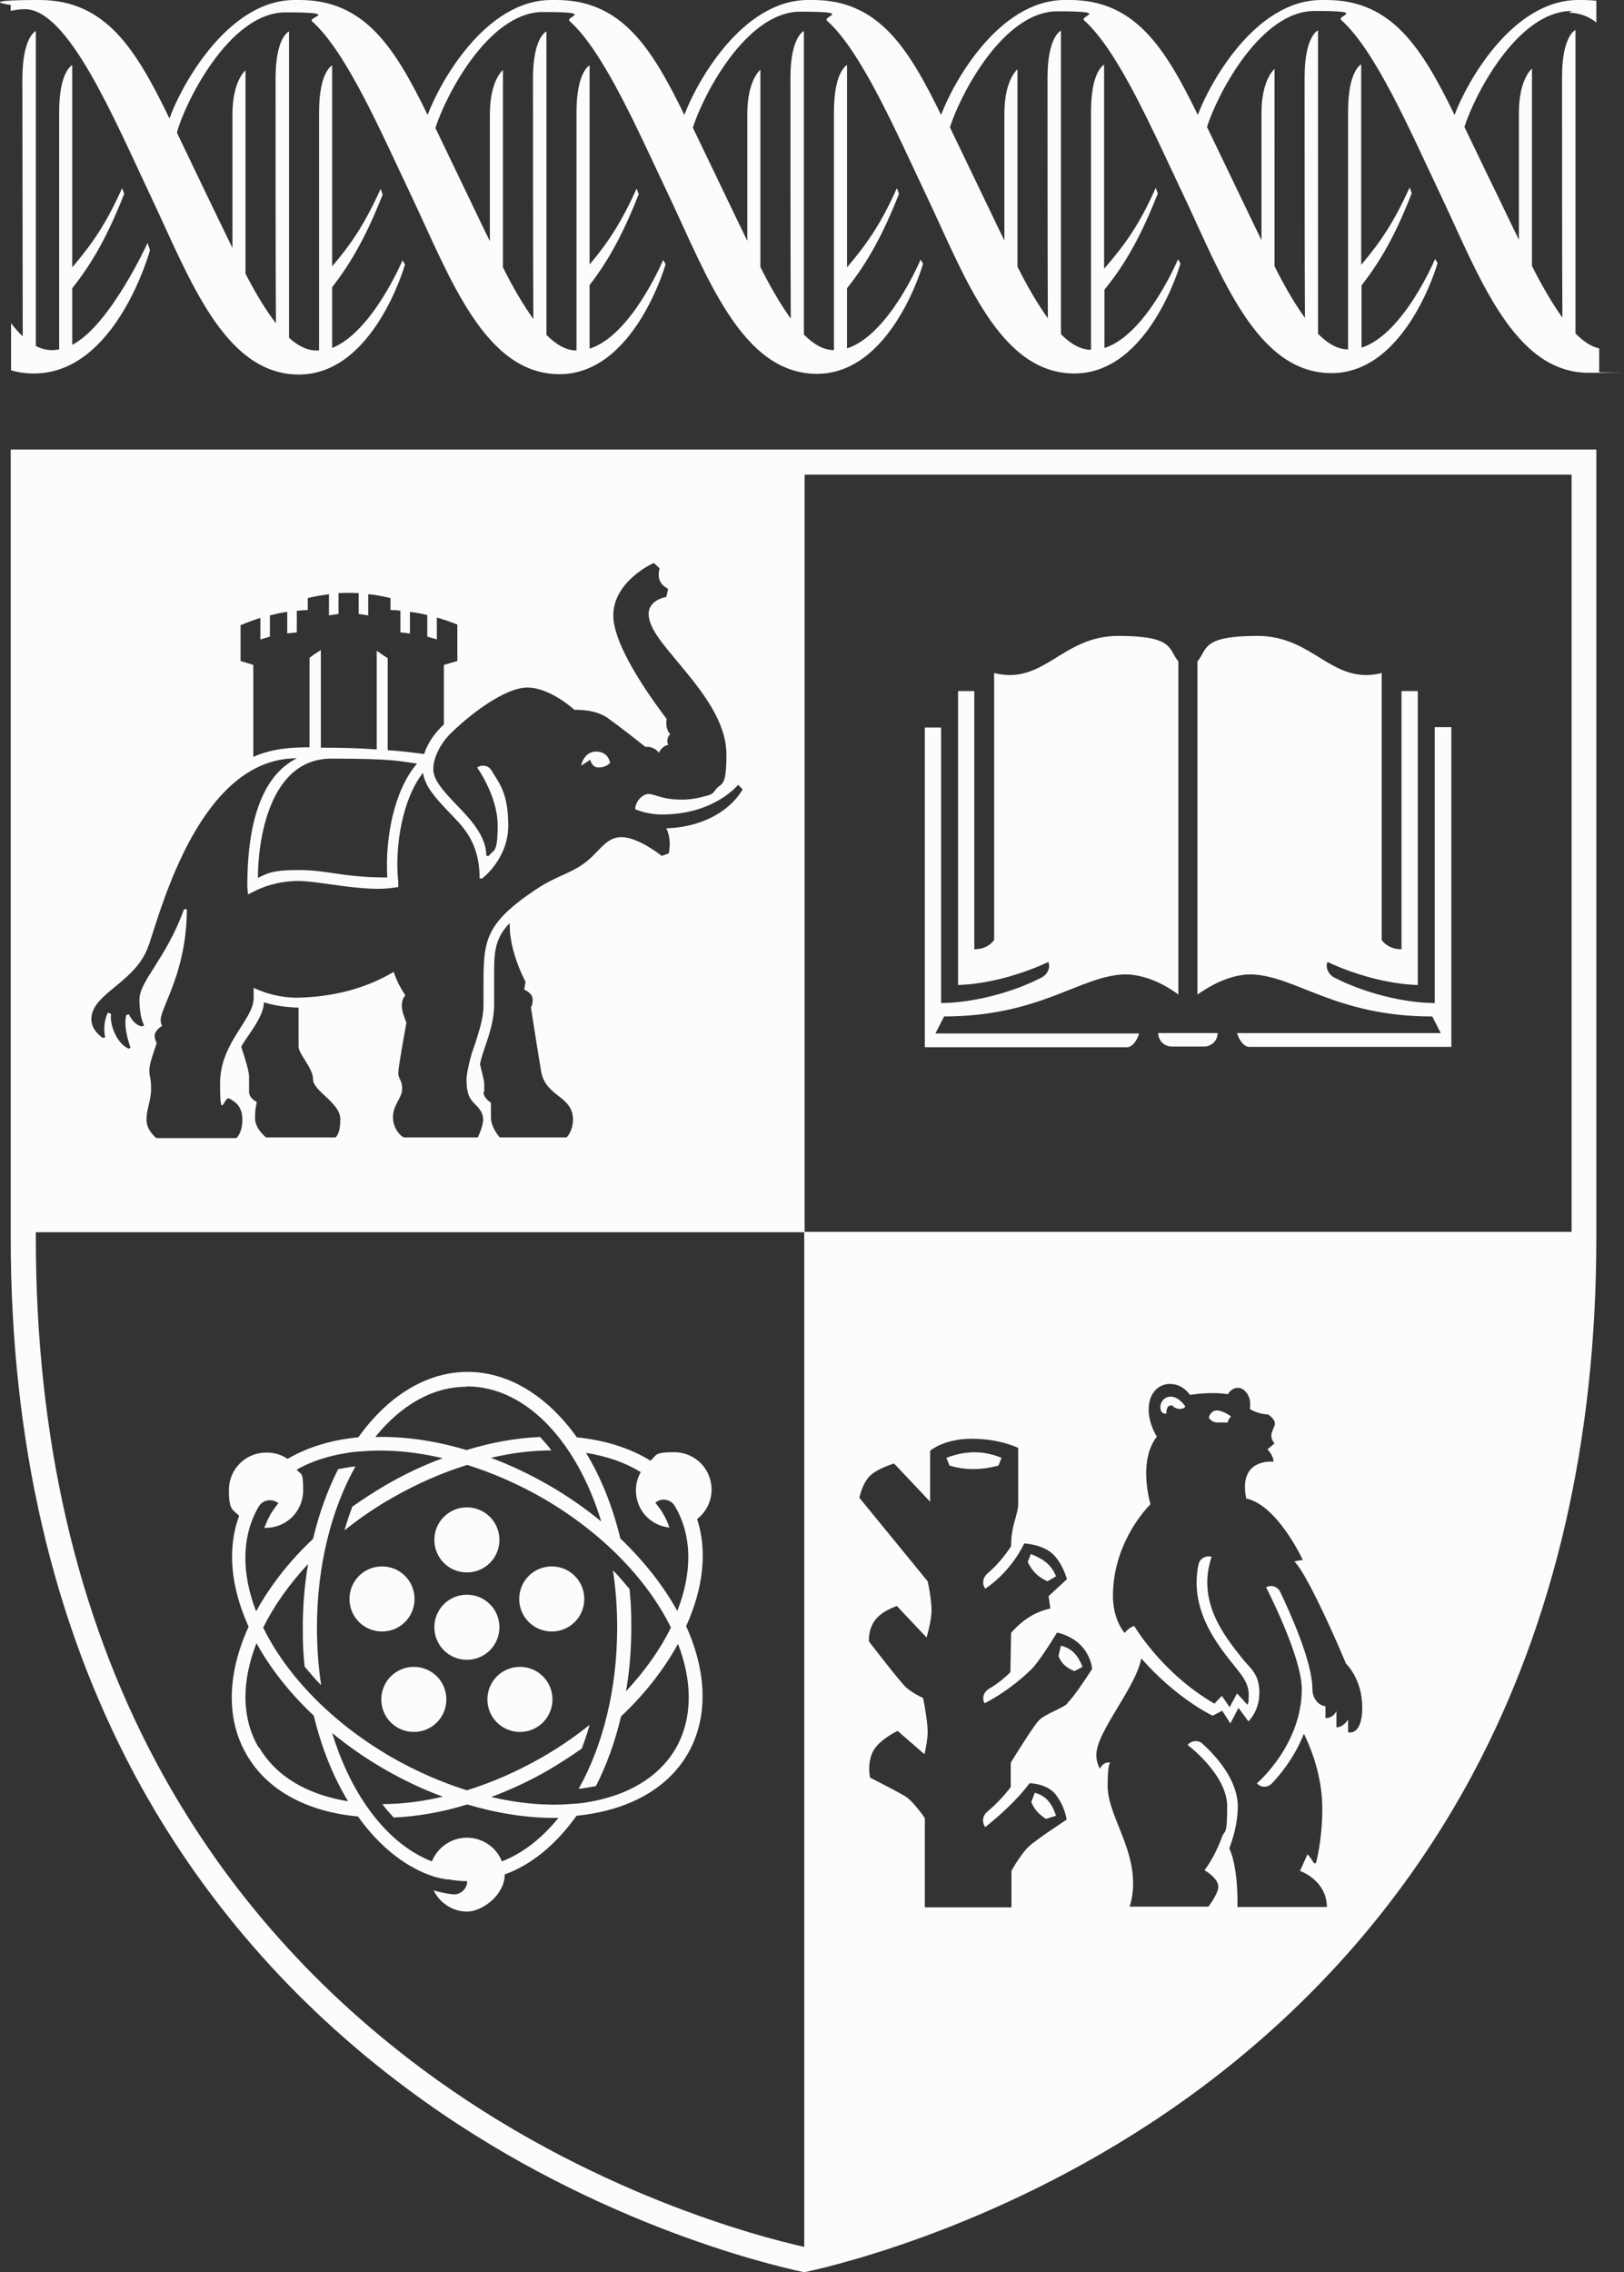 <?xml version="1.0" encoding="UTF-8"?>
<svg id="Layer_2" data-name="Layer 2" xmlns="http://www.w3.org/2000/svg" viewBox="0 0 459.25 642.4">
  <rect x="0" y="0" width="459.25" height="642.4" fill="#333333" stroke="none"/>
  <defs>
    <style>
      .cls-1 {
        fill: #fdfcfc;
      }
    </style>
  </defs>
  <g>
    <path class="cls-1" d="M3.03,127.1v222.8c0,57.4,11.8,108.4,35,151.8,18.6,34.7,44.5,64.6,77,88.8,50.1,37.4,102.2,49.8,112.1,51.9h.6c9.8-2.1,61.4-14.5,111.7-51.9,32.5-24.2,58.4-54.1,77-88.8,23.2-43.4,35-94.5,35-151.8V127.1H3.03ZM68.23,176.7c1.8-.8,3.6-1.4,5.4-2v6.1l2.7-.8v-6c1.6-.4,3.3-.8,4.9-1v6.1l2.7-.3v-6.1c1-.1,2.1-.2,3.1-.2v-3.4c2-.5,4-.8,6-1.1v6l2.7-.4v-5.9c1.9-.1,3.8-.1,5.7,0v5.9l2.7.4v-6c2.1.2,4.2.6,6.3,1.1v3.4c.9,0,1.9,0,2.8.2v6.1l2.7.3v-6.1c1.6.2,3.3.5,4.9.9v6.1l2.7.8v-6.2c2,.6,3.9,1.2,5.8,2v10.3l-3.8,1.1v16.8c-2.4,2.3-4.5,5-5.6,8.4-2.3-.3-5.9-.8-10.3-1.1v-26c-1.1-.7-2.1-1.4-3.1-2.1v27.9c-5.4-.4-10.4-.5-15.8-.5v-27.6c-1.1.7-2.2,1.4-3.2,2.2v25.3c-5.2,0-10.4.3-15.9,2.7v-26l-3.6-1.1v-10.2h.2ZM109.43,248.1c-12.5,0-16.8-2.1-24.9-2.1s-9,1.1-11.6,2.2c0-9.1,2.6-33.7,20.8-33.7s19.4.8,24.2,1.4c-6.5,7.5-9.1,21.3-8.4,32.2M42.03,267.4c3.8-11.3,14.8-53,41.9-53-10.1,5.1-14,18.6-14,36.2l.2,2.3,2-1c2-1,6.3-2.8,12.3-2.8s18.8,3.2,26.8,1.9l1.4-.2v-1.4c-1.1-10,1.2-23.6,7-30.9.5,3.9,3.8,7.4,7.3,11.1,3.7,3.9,8.7,8.2,8.7,18.8h.7s7.4-5.5,7.4-15-2.8-12.2-4.7-15.5c-.8-1.5-2.8-1.8-4.1-.9,0,0,5.8,8.1,5.8,16.3s-1.1,6.8-2.5,8.7h-.7c0-5.6-4.5-10.4-8.5-14.5-3.3-3.5-6.5-6.8-6.5-10s1.9-6.9,4.3-9.5c5.5-5.6,15.8-13.6,22.3-13.6s13.3,6.3,13.3,6.3c1.8,0,6,0,9.4,2.3,3.1,2.2,8.2,6.2,10.7,8.2,1.3-.3,3.2.6,3.8,1.7.3-1,1.6-2.2,2.7-2.3-.6-.8-.3-2.4.5-3-1-1-1.3-2.8-1-4.3-2.3-3.1-15.1-19.8-15.1-29.3s11-14.7,11.5-14.8l1.6,1.5c-.7,2.7,0,4.5,2.4,5.8l-.5,2.3c-.2,0-5,.8-5,4.8s4.1,8.6,8.5,13.9c6.3,7.6,13.5,16.3,13.5,25.9s-1.5,7.8-3,9.8c-.5.7-1,1.4-2.2,1.7-2.4.7-5,1.2-7.2,1.2-6.1,0-7.7-1.6-9.6-1.6s-3.8,2.3-3.8,4.3c0,0,3.2,1.5,7.6,1.5,14.8,0,21.5-8.4,21.5-8.4l1.3,1.3c-4.4,7.3-13.2,10.8-21.6,11,1,2.1,1.2,4.4.7,7.1l-2,.7s-6.6-5.3-11.4-5.3-6.4,4.8-11.4,8c-4.1,2.7-7.3,3.1-13.1,7-14.2,9.6-14.5,14.4-14.5,26.8v5.7c0,3.6-1.2,7.2-2.3,10.7,0,.2-.1.4-.2.5-.5,1.5-1.1,3.2-1.5,5s-.8,3.5-.8,4.9c0,3.4.6,5.1,2.2,6.7,1.2,1.2,2.5,2.5,2.5,4.5s-1.5,5.1-1.5,5.1h-21l-.3-.2c-.1,0-2.7-1.9-2.7-5.5s2.6-5.4,2.6-8-1.1-2.8-1.1-4.5,1.8-11.4,2.3-14.3c-.4-.9-1.3-3.1-1.3-4.7s.5-2.3,1-3c-1.4-2-2.5-4.2-3.3-6.6-7.9,4.7-17.1,7.1-27.3,7.3-7,0-12.3-2.8-12.3-2.8v2.9c0,6.1-9.5,12.6-9.5,24.1s1.1,3.5,2.6,4.3c1.6.9,3.7,2.1,3.7,6s-1.7,5.2-1.7,5.2h-22.6s-2.8-2.1-2.8-5.2,1.3-5.4,1.3-8.7-.5-3.3-.5-5.3,1.5-5.8,2.1-7.7c-.3-.5-.6-1.2-.6-2.1s1-2.1,2.1-2.7c-.2-.5-.4-1-.4-1.7,0-3.6,7.4-13.6,7.4-31.3h-.8c-5,13.9-12.6,20.3-12.6,25.5s1.3,7.2,1.3,7.2l-.3.4c-1.6,0-3-1.4-4-3.4l-.7.2s-1.1,2.8,1.2,9.3l-.6.2c-3.7-1.7-5.4-7.5-4.9-9.8l-.9-.4c-1,2-1.3,4.5-.8,7l-.6.2s-3.3-2-3.3-5.3c0-7.4,12.7-10.3,16.2-20.9M136.93,308.8v-2.6c0-.5-.5-2.5-1.2-5.3.3-1.6.9-3.3,1.5-5.1,1.2-3.5,2.5-7.5,2.5-11.6v-5.8c0-8.5-.3-12.5,4.4-17.4v.5c0,8,4.5,16.1,4.5,16.1l-.4,2.2c1.1.5,2.4,1.4,2.4,2.8s-.2,1.7-.5,2.2c.4,2.5,2.3,14.8,2.9,18.1.6,3.6,2.8,5.3,4.8,6.9,2.1,1.6,4.2,3.3,4.2,6.7s-1.8,5.1-1.8,5.1h-18.9s-2.5-2.7-2.5-5.7v-4.1c-.8-.6-2.1-1.6-2.1-3M70.43,308.7v-4.4c0-1.2-1-4.7-2.2-8.3.9-2.2,6.4-8.2,6.4-12.6,1.9.6,5.2,1.4,9.8,1.5v11c0,2.2,4.1,6,4.1,9.3s7.7,6.6,7.7,11.2-1.4,5.2-1.4,5.2h-19.6s-3.1-2.4-3.1-5.4.3-3.4.5-4.6c-.9-.5-2.2-1.4-2.2-2.9M301.83,481.7c-.8.7-2.1,1.3-3.5,2-1.7.8-3.7,1.8-4.6,2.8-1.5,1.6-6,8.8-7.9,11.9v6.9c-2,2.6-4.3,5-6.8,7.1-1.2,1.1-1.4,2.9-.4,4.2,9-7.2,12.5-12.4,12.5-12.4,0,0,4.9,0,7.4,3.2,2.7,3.5,3.1,7.1,3.1,7.1,0,0-8.6,5.6-10.8,7.7-1.8,1.7-4.2,5.6-4.8,6.8v10.3h-24.5v-25.2c-.5-.9-3.7-5.2-5.7-6.3-2.7-1.6-9.8-5.2-9.8-5.2,0,0-.9-4.1.9-7.5,1.8-3.3,6.9-5.7,6.9-5.7l7.6,6.6c.4-1.7.9-4.2.9-6.5s-.9-7.7-1.3-9.4c-1.1-.5-3.4-1.7-4.9-3.1-1.9-1.8-10.4-12.9-10.4-12.9,0,0-.3-3.4,1.8-6.1,2-2.6,6.1-3.9,6.1-3.9l8.4,8.9c.6-2.1,1.4-5.4,1.4-7.8s-.8-7-1.1-8.1l-19.3-23.6s.8-4.3,3.2-6.4c2.2-2,6.6-3.3,6.6-3.3l10.2,10.8v-14.4s3.8-3.4,11.8-3.4,13.1,2.6,13.1,2.6v16c0,1.1-.4,2.5-.8,4-.6,2-1.2,4.4-1.2,7.8-2,3-4.2,5.6-6.8,7.8-1.2,1.1-1.5,2.9-.5,4.2,7.7-5.2,11-12.8,11-12.8,0,0,5.1.2,8.1,3,2.8,2.7,4,7.1,4,7.1l-5.2,4.8.5,3.5c-4.2.9-7.9,3.2-11.1,6.9l-.2,11.1c-1.8,1.8-3.8,3.4-6.2,4.8-1.4.9-1.9,2.6-1.1,4h0c7-3.6,12.3-8.6,13.7-10.1,2.5-2.8,6.8-9.9,6.8-9.9,0,0,4,.7,6.9,3.8,2.9,3.2,3,6.5,3,6.5,0,0-5.1,8-6.9,9.5M381.23,490.1v-3.9s-1.3,2.2-3.3,2.2v-4.6s-.8,2-3.1,2v-3.4c-1.6,0-3.7-1.9-3.7-4.8,0-7.8-6.3-21.6-9.1-27.5-.7-1.5-2.5-2.1-4-1.3,0,0,10.1,19.5,10.1,28.8,0,15.7-12.5,26.5-12.7,26.6,1.1,1.3,3,1.3,4.2.1,2.5-2.6,6.5-7.5,9.1-14.1,2.1,4.3,5.2,12.1,5.2,21.2s-1.8,15.4-1.8,15.4h-.6s-.9-1.7-1.8-2.5c0,0-.9,2.1-2.1,4.7,2.7,1,7.6,4.2,7.6,10.2h-25.3s.4-10.7-2.3-16.6c1.1-2.9,2.4-7.2,2.4-11.8,0-7.7-6.4-14.5-10-17.8-1.2-1.1-3.2-.9-4.2.4.1,0,11.2,8.4,11.2,17.3s-.7,6.4-1.5,8.8c-1.3,3.5-2.9,6.6-4.9,9.3,1.7,1,3.9,2.8,3.9,4.7s-2.8,5.6-2.8,5.6h-22.3s1-2.5,1-6.6c0-10.9-7.2-19.6-7.2-27.5s1-6.5,1-6.5c-2.1-.8-3.2,1.6-3.2,1.6,0,0-1-1.6-1-3.9,0-6.6,11.2-19,12.7-27.3,10.2,11.6,20.2,16.2,20.2,16.2l2.7-1.4,2.3,3.6,2.3-4.4,2.8,3.8s3.1-2.8,3.1-8.1-2.5-6.8-4.6-9.4c-5.2-6.5-13.2-16.3-8.9-29-1.6-.5-3.3.4-3.7,2.1-2.7,12.8,5.3,22.7,10.2,28.8,1.7,2.1,4,4.8,4,7.9s-.2,2.4-.4,3l-2.9-3.2-2.1,3.9-2.2-3.2-2.1,2.2c-15-8.7-22.7-22-22.7-22-1,.4-1.9,1-2.7,2,0,0-3.3-3.6-3.3-10.4,0-14,8.2-23.5,10.6-26-.8-3-3-12.8,1.8-19.1-.9-1.5-2.3-4.4-2.3-7.6,0-5,3-7.3,6-7.3s4.8,1.9,5.7,3.1c0,0,5.5-1,10.7-.2.3-.5,1.2-1.8,2.9-1.8s3.4,2.1,3.4,4.4-.1,1.6-.1,1.6c0,0,2.4,1.5,5.1,1.5,0,0,2,1.2,2,2.6s-2.2,3.2-.1,5.6l-2,1.7s1.7,1.7,1.7,3.5c0,0-10.1-1.2-7.7,10.4,8.9,1.9,16,17.4,16,17.4,0,0-1.3.1-2.4.4,3.9,3.7,13.7,26.6,14.6,28.9,0,0,4.6,4.2,4.6,12.4s-4,7-4,7M444.33,348.3h-216.9v287h0c-12.1-2.7-61-15.2-108.2-50.4-31.7-23.6-56.9-52.7-75-86.5-22.7-42.4-34.1-92.3-34.1-148.5v-1.5h217.4v-214.2h216.9v214.2l-.1-.1Z"/>
    <path class="cls-1" d="M132.03,469.3c5.1,0,9.2-4.1,9.2-9.2s-4.1-9.2-9.2-9.2-9.2,4.1-9.2,9.2,4.1,9.2,9.2,9.2"/>
    <path class="cls-1" d="M117.03,471.3c-5.1,0-9.2,4.1-9.2,9.2s4.1,9.2,9.2,9.2,9.2-4.1,9.2-9.2-4.1-9.2-9.2-9.2"/>
    <path class="cls-1" d="M132.03,444.6c5.1,0,9.2-4.1,9.2-9.2s-4.1-9.2-9.2-9.2-9.2,4.1-9.2,9.2,4.1,9.2,9.2,9.2"/>
    <path class="cls-1" d="M108.03,461.3c5.1,0,9.2-4.1,9.2-9.2s-4.1-9.2-9.2-9.2-9.2,4.1-9.2,9.2,4.1,9.2,9.2,9.2"/>
    <path class="cls-1" d="M70.23,460.1c-5.8,12.8-6.5,25.7-.5,36,5.9,10.3,17.4,16.2,31.5,17.5,5.7,8,12.7,13.8,20.3,16.6h0c.6.2,1.2.4,1.8.6h.2c.6.2,1.1.3,1.7.4.4,0,.8.2,1.2.2h.5c1.7.3,3.5.5,5.2.5,0,2.2-2,4-4.2,3.7-1.8-.2-3.6-.6-5.3-1.1,1.7,3.5,5.3,6,9.5,6s10.6-4.7,10.6-10.5c7.7-2.8,14.6-8.6,20.3-16.6,14.1-1.4,25.6-7.3,31.5-17.6s5.3-23.2-.5-36c4.8-10.6,6.1-21.2,3.1-30.3,2.5-1.9,4.1-5,4.1-8.3,0-5.9-4.7-10.6-10.6-10.6s-4.8.9-6.7,2.4c-5.8-3.6-12.9-5.8-20.8-6.6-8.2-11.5-19.1-18.5-30.9-18.5s-22.7,7-30.9,18.5c-7.6.7-14.4,2.8-20,6.1-1.7-1.2-3.8-1.8-6-1.8-5.9,0-10.6,4.7-10.6,10.6s1.1,5.4,2.9,7.3c-3.5,9.4-2.3,20.4,2.7,31.4M73.13,494.1c-4.9-8.4-4.8-18.8-.6-29.5,3.9,7.1,9.4,14.1,16.2,20.5,2.2,9.1,5.5,17.3,9.7,24.2-11.3-1.8-20.3-6.9-25.2-15.3M141.93,526.3c-1.5-3.9-5.4-6.7-9.9-6.7s-8.3,2.8-9.9,6.7c-12.4-4.8-22.7-18.3-28.2-36.3,4.5,3.7,9.5,7.2,14.9,10.3s10.9,5.7,16.4,7.7c-5.9,1.4-11.7,2.1-17.1,2.1,1,1.4,2.1,2.6,3.2,3.8,6.7-.3,13.7-1.5,20.8-3.7,8.4,2.5,16.7,3.8,24.4,3.8s.9,0,1.4,0c-4.7,5.8-10.1,10-16,12.3M181.23,416.2c-.9,1.5-1.4,3.3-1.4,5.2,0,5.5,4.1,10,9.5,10.5-.5-1.4-1.1-2.7-1.8-3.9-.6-1.1-1.4-2.1-2.2-3.1,1.6-1.4,4-1.1,5.3.6.1.2.2.3.3.5,4.9,8.4,4.8,18.8.6,29.5-3.9-7.1-9.4-14.1-16.1-20.5-2.2-9.1-5.5-17.3-9.7-24.2,5.8.9,11,2.7,15.4,5.4M132.03,392c16.7,0,31.1,15.6,38,38.2-4.5-3.7-9.5-7.2-14.9-10.3s-10.9-5.7-16.3-7.7c5.9-1.4,11.7-2.1,17.1-2.1-1-1.4-2.1-2.6-3.2-3.8-6.7.3-13.7,1.5-20.8,3.7-9-2.7-17.7-3.9-25.8-3.7,7.2-8.9,16.1-14.2,25.8-14.2M73.13,426.1c.1-.2.2-.4.3-.5,1.2-1.6,3.6-1.9,5.3-.6-.8,1-1.5,2-2.2,3.1-.7,1.3-1.3,2.6-1.8,3.9h.4c5.9,0,10.6-4.7,10.6-10.6s-.7-4.2-1.8-5.9c4.1-2.3,9-3.9,14.3-4.7h0c1.6-.3,3.3-.4,5-.5h0c6.8-.5,14.3.2,22,2-5.5,2-11,4.6-16.3,7.7-3.2,1.9-6.3,3.9-9.3,6-.8,2.2-1.6,4.4-2.2,6.7,4.1-3.3,8.6-6.4,13.5-9.2,7-4,14.1-7.1,21.2-9.3,7,2.2,14.2,5.3,21.2,9.3,17,9.8,29.8,23.2,36.4,36.7-3,6.1-7.3,12.2-12.7,18,1-5.8,1.5-11.8,1.5-18s-.2-7.3-.5-10.9c-1.5-1.8-3-3.6-4.7-5.3.8,5.2,1.2,10.6,1.2,16.2,0,17.5-4.1,33.5-10.9,45.6,1.7-.2,3.3-.5,4.9-.8,3-5.9,5.4-12.5,7.1-19.7,6.8-6.4,12.2-13.4,16.1-20.5,4.1,10.6,4.2,21-.6,29.5-4.9,8.4-13.9,13.5-25.2,15.3h0c-1.6.3-3.3.4-5,.5h0c-6.8.5-14.3-.2-22-2,5.5-2.1,11-4.6,16.3-7.7,3.2-1.9,6.3-3.9,9.3-6,.8-2.2,1.6-4.4,2.2-6.7-4.1,3.3-8.6,6.4-13.5,9.2-7,4-14.1,7.1-21.2,9.3-7-2.2-14.2-5.3-21.2-9.3-17-9.8-29.8-23.2-36.4-36.7,3-6.1,7.3-12.2,12.7-18-1,5.8-1.5,11.8-1.5,18s.2,7.4.5,11c1.5,1.8,3,3.6,4.7,5.3-.8-5.2-1.2-10.7-1.2-16.3,0-17.5,4.1-33.5,10.9-45.6-1.7.2-3.3.5-4.9.8-3,5.9-5.4,12.5-7.1,19.7-6.8,6.4-12.2,13.4-16.1,20.5-4.1-10.6-4.2-21,.6-29.4"/>
    <path class="cls-1" d="M147.03,471.3c-5.1,0-9.2,4.1-9.2,9.2s4.1,9.2,9.2,9.2,9.2-4.1,9.2-9.2-4.1-9.2-9.2-9.2"/>
    <path class="cls-1" d="M156.03,461.3c5.1,0,9.2-4.1,9.2-9.2s-4.1-9.2-9.2-9.2-9.2,4.1-9.2,9.2,4.1,9.2,9.2,9.2"/>
    <path class="cls-1" d="M295.73,514.3l2.9-.9c-1.2-3.7-3-5.7-6-6.5l-1,2.6c.8,2,2.1,3.5,4.2,4.8"/>
    <path class="cls-1" d="M296.23,447.1l2.4-1.4c-1.3-3.3-3.6-4.9-7.1-6.3l-.9,2.2c1.1,2.4,2.8,4.3,5.6,5.5"/>
    <path class="cls-1" d="M283.23,412.2c-5.1-2.1-10.1-2.1-15.6,0l.9,2.2c4.7,1.4,9.3,1.2,13.8,0l.9-2.2h0Z"/>
    <path class="cls-1" d="M168.63,212.5c-3.6,0-4.3,4-4.3,4l2.6-1.7s.3,2.2,2.4,2.2,3.2-1.3,3.2-1.3c0,0-.4-3.2-4-3.2"/>
    <path class="cls-1" d="M303.83,472.5l2.3-1.2c-1.3-3.3-3-5.2-6.1-6l-.7,2.9c.7,2,2.2,3.4,4.5,4.3"/>
    <path class="cls-1" d="M331.03,394.9c-1.9,0-2.9,1.7-2.9,2.9s.5,2,1.7,1.9c0,0-.1-2.3,1.2-2.3s.5.1.7.3c1.1.8,2.7,1,3.5,0-1-1.4-2.4-2.8-4.2-2.8"/>
    <path class="cls-1" d="M347.13,402.3c.2-.8.4-1.2,1-1.8,0,0-2.2-1.7-4-1.7s-2.3,2-2.3,2c0,0,.6,1.4,2.5,1.4h2.7l.1.1Z"/>
    <path class="cls-1" d="M266.93,287.5l-2.4,4.7h57.6c-.4,1.6-1.8,3.9-3.4,3.9h-57.2v-90.4h4.6v77.9c8.9,0,20.4-3,28.6-7.3,1.9-1.2,2.3-3.2,1.7-4.3-2.1,1-4.4,1.9-6.6,2.7-6,2.1-12.5,3.6-18.9,3.8v-83.1h4.6v73c2.5,0,4.4-1,5.6-2.6v-75.5c14.2,3.5,19.1-10.5,35.1-10.5s14.1,3.8,17,7.2v94.2c-3.2-2.4-8.8-5.6-14.9-5.7-12.8.2-23.8,11.9-51.5,11.9"/>
    <path class="cls-1" d="M405.73,205.7v77.9c-8.9,0-20.4-3-28.6-7.3-1.9-1.2-2.3-3.3-1.7-4.3,2.1,1,4.4,1.9,6.6,2.7,6,2.1,12.5,3.6,18.9,3.8v-83.1h-4.6v73c-2.5,0-4.4-1-5.6-2.6v-75.5c-14.2,3.5-19.1-10.5-35.1-10.5s-14.1,3.8-17,7.2v94.2c3.3-2.3,8.8-5.6,14.9-5.7,12.8.2,23.8,11.9,51.5,11.9l2.4,4.7h-57.6c.4,1.6,1.8,3.9,3.4,3.9h57.2v-90.4h-4.6l-.1.1Z"/>
    <path class="cls-1" d="M344.33,292.1c0,2.1-1.7,3.8-3.8,3.8h-9.2c-2.1,0-3.8-1.7-3.8-3.8h16.8Z"/>
  </g>
  <path class="cls-1" d="M42.43,70.8l-.7-2.1s-10.6,23.3-21.3,28.8v-16c5.9-7.4,10.2-15.3,14.7-26.7l-.6-1.6c-4.6,10.3-8.6,15.9-14.1,22.4V18.4s-3.7,1.7-3.7,13.2v67.2c-.7.1-1.4.2-2.1.2-1.5,0-3-.4-4.5-1.2V8.8c-.1,0-3.8,1.7-3.8,13.6s.1,66,.1,72.7c-1.1-1-2.2-2.3-3.3-3.7v13.3c2,.6,4.2.9,6.5.9,23.3,0,32.8-34.9,32.8-34.9"/>
  <path class="cls-1" d="M443.63,3.6c3.3,0,5.9,1.3,7.6,2.6,0,0,.1.1.2.2V.2c-1.2-.1-2.5-.2-3.7-.2h-1.4c-18.8,0-31.7,23.6-35,32.5C402.03,13.4,393.53,0,375.13,0h-1.4c-18.8,0-31.7,23.6-35,32.5C329.43,13.4,320.93,0,302.53,0h-1.4c-18.8,0-31.7,23.6-35,32.5C256.83,13.4,248.33,0,229.93,0h-1.4c-18.8,0-31.7,23.6-35,32.5C184.23,13.4,175.73,0,157.33,0h-1.4c-18.8,0-31.7,23.6-35,32.5C111.63,13.4,103.13,0,84.73,0h-1.4c-19.6,0-32.8,25.9-35.4,33.5C38.43,13.9,29.93,0,11.13,0S3.03,1.4,3.03,1.4v1.7c1.2-.3,2.4-.5,4-.5,12.2,0,24.9,30.2,35.7,53.1,10.8,22.8,20.6,50.2,41.8,50.2s30-31.1,30-31.1l-.7-1.2s-8.5,20.2-19.9,24.8v-17.2c5.7-7.3,9.9-15.1,14.3-26.2l-.6-1.6c-4.5,10-8.4,15.7-13.7,21.9V18.5s-3.7,1.7-3.7,13.2v67.4h-.7c-2.7,0-5.3-1.3-7.8-3.6V8.9c-.1,0-3.8,1.7-3.8,13.2s0,58.7.1,69.3c-2.8-3.6-5.7-8.4-8.6-14V19.9s-3.7,2.9-3.7,12.5v37.7c-3.1-6.3-6.5-13.4-10.1-20.9-1.9-4-3.8-7.9-5.6-11.7,1.9-7.5,14.5-34,30.7-34s5.9,1.3,7.6,2.6c9.7,8.7,19.5,31.4,28.1,49.5,10.8,22.8,20.6,50.2,41.8,50.2s30-31.1,30-31.1l-.7-1.2s-8.9,21.3-20.8,25.1v-18c5.5-7.1,9.6-14.8,13.9-25.7l-.6-1.6c-4.4,9.8-8.2,15.4-13.3,21.5V18.5s-3.7,1.7-3.7,13.2v67.4c-2.9,0-5.7-1.6-8.5-4.4V8.9c-.1,0-3.8,1.7-3.8,13.2s0,55.3.1,68.1c-2.8-3.9-5.7-8.8-8.6-14.6V19.8s-3.7,2.9-3.7,12.5v35.9c-2.9-5.9-5.9-12.3-9.2-19.1-2.1-4.4-4.2-8.7-6.2-12.9,2.7-8.7,14.9-32.8,30.4-32.8s5.9,1.3,7.6,2.6c9.7,8.7,19.5,31.4,28.1,49.5,10.8,22.8,20.6,50.2,41.8,50.2s30-31.1,30-31.1l-.7-1.2s-8.9,21.3-20.8,25.1v-17c5.9-7.4,10.2-15.3,14.7-26.7l-.6-1.6c-4.6,10.3-8.6,15.9-14.1,22.4V18.4s-3.7,1.7-3.7,13.2v67.4c-2.9,0-5.7-1.6-8.5-4.4V8.8c-.1,0-3.8,1.7-3.8,13.2s0,55.3.1,68.1c-2.8-3.9-5.7-8.8-8.6-14.6V19.7s-3.7,2.9-3.7,12.5v35.9c-2.9-5.9-5.9-12.3-9.2-19.1-2.1-4.4-4.2-8.7-6.2-12.9,2.7-8.7,14.9-32.8,30.4-32.8s5.9,1.3,7.6,2.6c9.7,8.7,19.5,31.4,28.1,49.5,10.8,22.8,20.6,50.2,41.8,50.2s30-31.1,30-31.1l-.7-1.2s-8.9,21.3-20.8,25.1v-16.5c6.2-7.6,10.5-15.6,15.1-27.2l-.6-1.6c-4.7,10.6-8.8,16.2-14.6,22.9V18.3s-3.7,1.7-3.7,13.2v67.4c-2.9,0-5.7-1.6-8.5-4.4V8.7c-.1,0-3.8,1.7-3.8,13.2s0,55.3.1,68.1c-2.8-3.9-5.7-8.8-8.6-14.6V19.6s-3.7,2.9-3.7,12.5v35.9c-2.9-5.9-5.9-12.3-9.2-19.1-2.1-4.4-4.2-8.7-6.2-12.9,2.7-8.7,14.9-32.8,30.4-32.8s5.9,1.3,7.6,2.6c9.7,8.7,19.5,31.4,28.1,49.5,10.8,22.8,20.6,50.2,41.8,50.2s30-31.1,30-31.1l-.7-1.2s-8.9,21.3-20.8,25.1v-17.6c5.7-7.3,9.9-15,14.2-26.1l-.6-1.6c-4.5,10-8.4,15.6-13.7,21.9V18.2s-3.7,1.7-3.7,13.2v67.4c-2.9,0-5.7-1.6-8.5-4.4V8.6c-.1,0-3.8,1.7-3.8,13.2s0,55.3.1,68.1c-2.8-3.9-5.7-8.8-8.6-14.6V19.5s-3.7,2.9-3.7,12.5v35.9c-2.9-5.9-5.9-12.3-9.2-19.1-2.1-4.4-4.2-8.7-6.2-12.9,2.7-8.7,14.9-32.8,30.4-32.8s5.9,1.3,7.6,2.6c9.7,8.7,19.5,31.4,28.1,49.5,10.8,22.8,20.6,50.2,41.8,50.2s2,0,3-.2v-6.7c-2.3-.5-4.5-2-6.7-4.2V8.5c-.1,0-3.8,1.7-3.8,13.2s0,55.3.1,68.1c-2.8-3.9-5.7-8.8-8.6-14.6V19.4s-3.7,2.9-3.7,12.5v35.9c-2.9-5.9-5.9-12.3-9.2-19-2.1-4.4-4.2-8.7-6.2-12.9,2.7-8.7,14.9-32.8,30.4-32.8"/>
</svg>